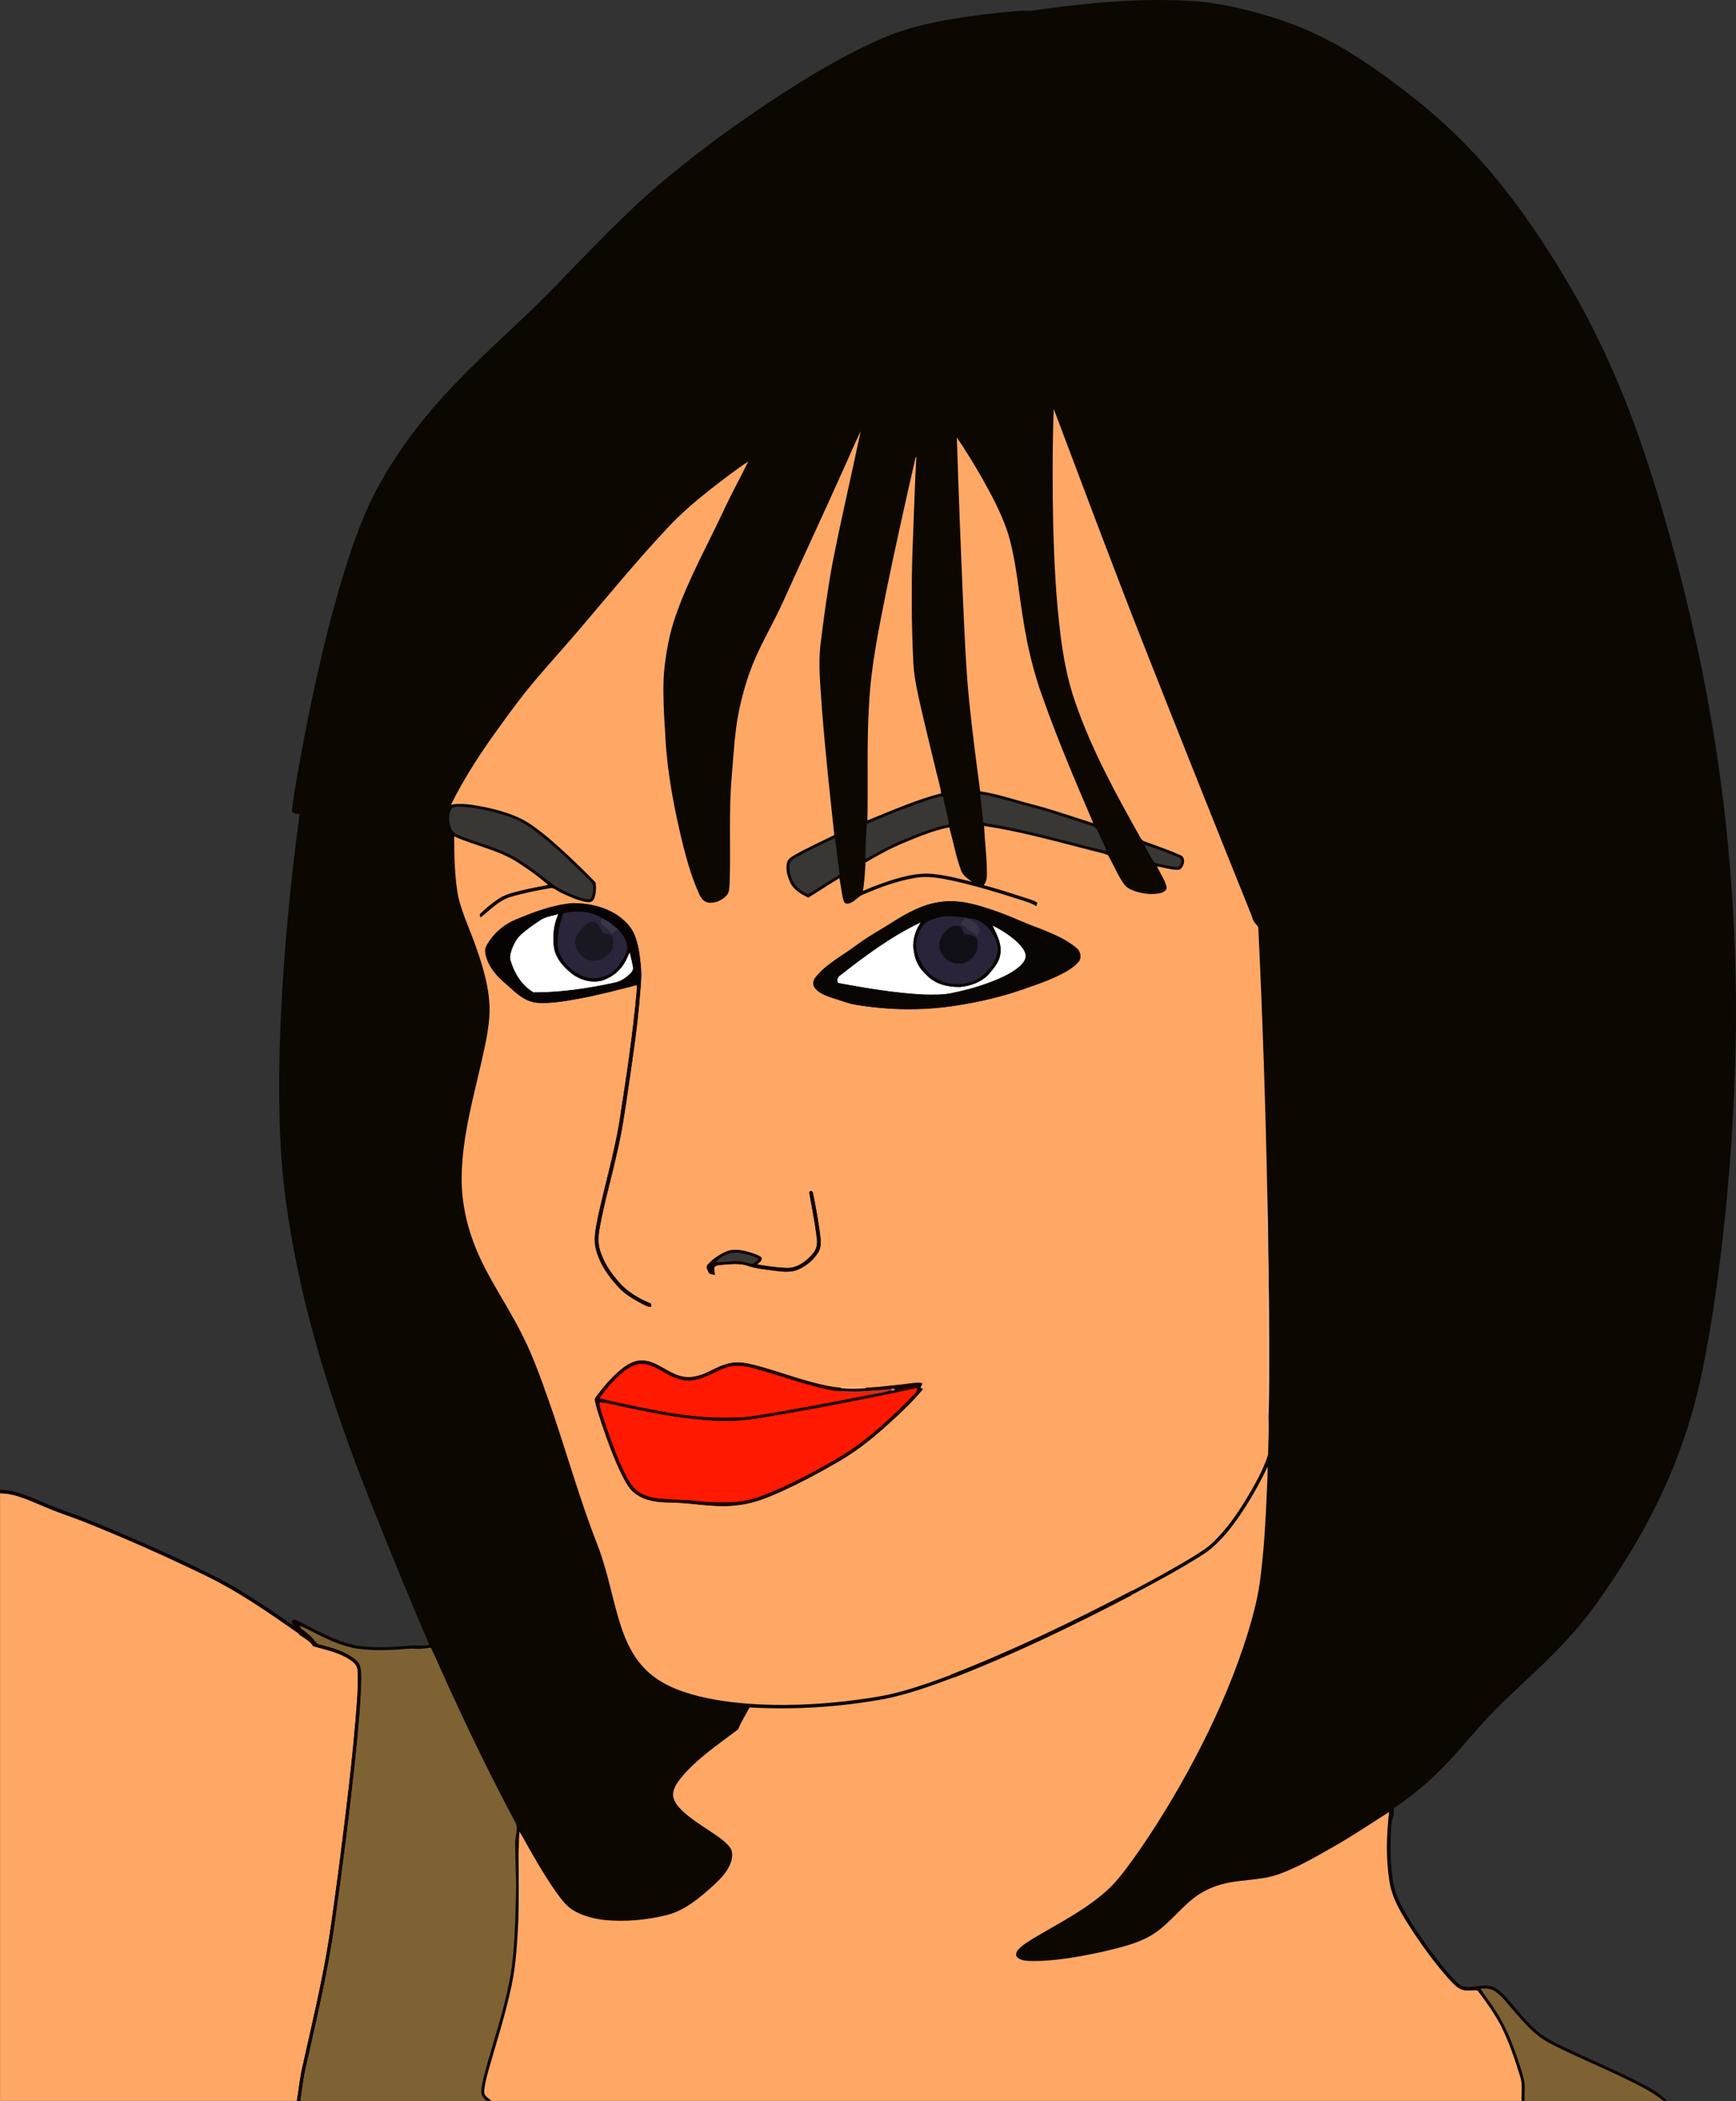 <?xml version="1.0" encoding="UTF-8" standalone="no"?>
<svg
   enable-background="new 0 -61.283 1814.905 1981.283"
   version="1.1"
   viewBox="0 -61.283 1579.234 1910.226"
   id="svg82"
   sodipodi:docname="female-2026172.svg"
   width="1579.234"
   height="1910.226"
   inkscape:version="1.1.2 (b8e25be833, 2022-02-05)"
   xmlns:inkscape="http://www.inkscape.org/namespaces/inkscape"
   xmlns:sodipodi="http://sodipodi.sourceforge.net/DTD/sodipodi-0.dtd"
   xmlns="http://www.w3.org/2000/svg"
   xmlns:svg="http://www.w3.org/2000/svg">
  <rect x="0" y="-61.283" width="1579.234" height="1910.226" fill="#333333" stroke="none"/>
  <defs
     id="defs86" />
  <sodipodi:namedview
     id="namedview84"
     pagecolor="#ffffff"
     bordercolor="#666666"
     borderopacity="1.0"
     inkscape:pageshadow="2"
     inkscape:pageopacity="0.0"
     inkscape:pagecheckerboard="0"
     showgrid="false"
     fit-margin-top="0"
     fit-margin-left="0"
     fit-margin-right="0"
     fit-margin-bottom="0"
     inkscape:zoom="0.36289617"
     inkscape:cx="603.4784"
     inkscape:cy="920.37345"
     inkscape:window-width="1920"
     inkscape:window-height="1017"
     inkscape:window-x="-8"
     inkscape:window-y="-8"
     inkscape:window-maximized="1"
     inkscape:current-layer="svg82" />
  <path
     d="m 958.55,310.393 c 27.76,73.41 55.12,146.99 84,219.97 31.56,79.91 63.38,159.72 95.49,239.41 1.17,2.77 1.56,5.99 3.73,8.26 1.42,1.61 3.26,3.18 2.99,5.58 3.86,80.83 6.54,161.72 8.16,242.63 -2.54,12.02 -0.57,24.27 -0.79,36.41 0.04,6.07 -0.1,12.16 0.39,18.23 0.43,-1.72 0.88,-3.42 1.28,-5.13 0.29,10.53 0.47,21.07 0.35,31.6 -0.59,3.4 -1.06,6.83 -0.99,10.31 0.12,31.66 0.23,63.33 0,95 0.02,4.32 -0.39,8.75 0.82,12.97 0.44,11.92 -0.06,23.89 -0.43,35.82 -4.6,14.41 -12.32,27.55 -20,40.52 -8.45,13.79 -17.8,27.21 -29.48,38.49 -5.83,5.73 -12.84,10 -19.76,14.27 -17.81,10.78 -36.14,20.67 -54.51,30.46 -53.7,28.01 -108.33,54.44 -164.82,76.37 -14.27,5.33 -28.63,10.48 -43.31,14.57 -17.17,4.97 -34.96,7.18 -52.65,9.4 -28.76,3.2 -57.8,4.3 -86.69,2.37 -20.95,-1.58 -42,-4.53 -61.92,-11.47 -12.44,-4.34 -24.42,-10.73 -33.64,-20.29 -10.54,-10.56 -17.16,-24.31 -21.77,-38.32 -6.43,-19.57 -10.17,-39.89 -16.38,-59.52 -3.09,-10.49 -7.43,-20.55 -11.14,-30.82 -14.23,-38.89 -25.36,-78.82 -39.22,-117.83 -6.72,-18.82 -13.47,-37.71 -22.42,-55.62 -13.82,-28.39 -32.92,-54.07 -44.34,-83.66 -8.01,-20.87 -12.39,-43.3 -11.48,-65.7 1.1,-34.16 10.33,-67.3 17.91,-100.43 3.44,-15.34 7.07,-30.8 7.43,-46.58 0.04,-19.38 -5.47,-38.24 -11.81,-56.38 -5.41,-15.77 -12.8,-30.91 -16.74,-47.16 -3.29,-18.1 -3.66,-36.59 -3.68,-54.94 19.07,8.46 40.21,12.21 57.93,23.67 9.6,6.23 18.99,12.91 27.59,20.47 -8.24,1.61 -16.5,3.12 -24.65,5.12 -7.07,1.74 -14.38,3.4 -20.51,7.52 -5.92,3.96 -11.54,8.45 -16.55,13.52 -1.08,0.87 0,2.3 0.13,3.38 8.64,-6.56 16.22,-15.18 26.89,-18.5 12.26,-3.69 24.88,-6.16 37.49,-8.32 3.62,0.38 6.36,3.46 9.74,4.73 7.12,3.2 14.3,6.67 22.05,8 2.71,0.6 6.15,0.01 7.2,-2.93 1.76,-4.64 2.1,-9.86 1.35,-14.74 -8.45,-8.86 -17.32,-17.35 -26.24,-25.75 -11.18,-10.25 -22.54,-20.45 -35.27,-28.76 -12.13,-7.44 -26.1,-11.2 -39.89,-14.19 -9.91,-1.83 -20.11,-3.86 -30.18,-2.05 12.64,-25.59 28.49,-49.41 45.31,-72.42 9.82,-13.75 19.94,-27.3 30.86,-40.2 12.61,-15.01 25.91,-29.42 38.6,-44.36 27.04,-31.6 53.32,-63.88 81.8,-94.21 12.05,-13.01 25.52,-24.6 39.46,-35.53 11.29,-8.68 22.47,-17.58 34.41,-25.35 -6.64,13.81 -14.06,27.24 -20.68,41.08 -15.16,32.91 -33.24,64.58 -45.19,98.89 -5.95,16.78 -9.03,34.42 -10.77,52.09 -2.22,4.8 -2.13,10.14 -1.98,15.32 0.22,6.41 -0.52,12.91 0.78,19.25 0.77,-9.5 -0.83,-19.09 0.84,-28.54 -0.47,15.76 0.27,31.52 1.38,47.23 1.46,35.62 8.23,70.77 16.78,105.3 3.87,14.8 8.17,29.58 14.65,43.49 1.54,3.28 4.2,6.48 8.01,6.98 6.01,0.79 12.12,-2 16.26,-6.26 2.98,-3.01 2.67,-7.57 3,-11.46 1.09,-32.95 -1.03,-66.01 2.05,-98.89 1.66,-19.38 2.52,-38.9 6.5,-57.99 3.42,-16.21 8.04,-32.22 14.69,-47.4 7.67,-17.61 17.54,-34.14 25.4,-51.66 17.91,-39.65 36.38,-79.05 54.14,-118.76 5.6,-12.11 10.68,-24.47 16.51,-36.47 -8.37,40.13 -17.84,80.05 -25.68,120.29 -4.55,24.47 -7.87,49.15 -10.9,73.85 -2.36,19.67 0.18,39.44 1.34,59.1 2.95,38.14 7.07,76.18 11.2,114.22 -12.5,6.28 -25.38,11.85 -37.46,18.95 -2.46,1.45 -5,3.36 -5.61,6.33 -1.41,6.05 0.47,12.31 2.97,17.82 3.08,6.8 9.99,10.6 16.37,13.8 9.52,-5.83 18.79,-12.03 28.37,-17.76 1.36,6.51 1.81,13.19 3.57,19.63 0.46,1.58 1.22,3.82 3.3,3.58 5.92,-0.12 9.17,-6.05 14.29,-8.12 15.62,-6.78 31.77,-12.77 48.66,-15.44 11.11,-1.85 22.32,0.4 33.19,2.68 20.85,4.61 41.32,10.79 61.63,17.36 4.93,1.63 10.04,2.97 14.45,5.84 0.33,-1.14 1.18,-2.38 0.51,-3.56 -3.93,-2.24 -8.41,-3.18 -12.63,-4.69 -11.84,-3.82 -23.68,-7.71 -35.74,-10.81 2.22,-2.82 3,-6.38 2.89,-9.91 0.13,-14.71 -1.95,-29.32 -2.55,-43.99 31.44,4.65 62.12,13.18 92.87,21.01 6.57,1.93 13.38,3.08 19.82,5.41 5.19,8.86 8.88,18.64 15.01,26.97 2.59,3.33 6.7,4.93 10.58,6.24 7.04,2.17 14.69,3.01 21.94,1.47 2.73,-0.71 6.63,-2.55 5.7,-6.01 -1.74,-6.59 -5.78,-12.24 -8.73,-18.31 6.87,0.89 13.58,3.61 20.58,3 4.36,-2.41 6.36,-11.2 0.72,-13.28 -10.64,-4.69 -21.68,-8.4 -32.55,-12.48 -1.93,-0.53 -3.1,-2.18 -4,-3.83 -22.15,-39.45 -44.06,-79.38 -58.88,-122.27 -7.08,-20.19 -11.06,-41.31 -13.64,-62.5 -3.94,-31.66 -5.53,-63.56 -6.48,-95.43 -0.8,-36.41 -0.89,-72.86 0.42,-109.25 m -102.97,448.56 c -15.96,1.99 -30.27,9.97 -43.64,18.44 -9.55,6.16 -19.6,11.53 -28.87,18.12 -5.67,3.98 -11.16,8.23 -17.05,11.89 -8.61,5.85 -17.51,11.76 -23.98,20.05 -2.32,2.65 -2.75,7.04 -0.34,9.78 3.73,4.41 9.36,6.48 14.66,8.32 7.82,2.26 15.34,5.62 23.47,6.73 28.95,4.7 58.64,5.2 87.67,0.87 23.25,-3.43 46.27,-8.84 68.35,-16.98 8.97,-3.07 17.91,-6.28 26.47,-10.4 6.51,-3.13 13,-6.69 18.03,-11.99 3.81,-3.38 2.59,-10.06 -1.22,-12.97 -10.07,-8.58 -22.64,-13.35 -34.76,-18.24 -11.85,-4.21 -23.17,-9.74 -35,-14.02 -17.17,-6.09 -35.32,-12.33 -53.79,-9.6 m -386.05,15.95 c -11.43,4.57 -21.14,13.25 -26.97,24.07 -2.12,4.01 -0.43,8.55 0.88,12.53 3.73,10 11.82,17.47 19.8,24.17 7.24,6.82 15.56,13.98 25.95,14.66 12.74,0.68 25.38,-1.62 37.86,-3.89 17.68,-3.26 35.06,-7.91 52.48,-12.32 -0.01,1.56 -0.03,3.12 -0.05,4.7 -3.54,40.83 -9.85,81.37 -16.16,121.85 -4.78,27.55 -12.5,54.46 -18.59,81.72 -1.76,8.92 -4.08,17.97 -3.37,27.13 2.1,14.77 10.72,27.66 20.56,38.48 5.85,6.72 13.63,11.33 21.4,15.5 2.78,1.4 5.55,3.24 8.81,3.15 -0.03,-0.64 -0.08,-1.92 -0.11,-2.57 -10.96,-4.51 -21.66,-10.68 -29.39,-19.85 -6.87,-7.8 -12.87,-16.59 -16.24,-26.49 -2.89,-7.39 -2.43,-15.46 -0.98,-23.1 4.1,-22.7 10.67,-44.85 15.58,-67.37 4.38,-18.26 7.14,-36.83 9.84,-55.39 4.39,-30.46 9.22,-60.92 11.39,-91.63 0.88,-8.34 1.37,-16.76 0.36,-25.11 -0.86,-8.72 -2.05,-17.53 -5.26,-25.74 -3.02,-7.87 -9.31,-13.97 -16.13,-18.66 -11.79,-7.64 -26.12,-10.7 -40.02,-10.72 -17.98,1.51 -35.14,7.92 -51.64,14.88 m 266.95,248.66 c 2.33,13.64 5.21,27.23 6.72,41.01 0.85,4.79 -0.15,9.87 -3.26,13.69 -6.04,7.33 -14.69,13.91 -24.67,13.43 -9.03,-0.33 -17.98,-1.74 -26.89,-3.19 1.54,-1.91 5.73,-3.73 3.93,-6.59 -3.19,-2.35 -7.13,-3.34 -10.84,-4.53 -6.74,-1.91 -14.28,-3.39 -20.95,-0.46 -6.14,2.72 -11.93,6.55 -16.42,11.59 -2.1,1.94 -0.4,4.58 0.61,6.61 0.72,2.33 3.54,2.01 5.46,2.48 -0.21,-1.98 -0.62,-3.93 -0.79,-5.9 0.86,-2.86 4.41,-2.83 6.83,-3.16 8.04,-0.52 16.4,-1.82 24.21,0.9 7.7,2.63 15.86,3.32 23.87,4.39 7.52,0.98 15.52,1.97 22.63,-1.38 6.91,-3.28 13.13,-8.51 17.17,-15.05 3.75,-5.96 2.08,-13.18 1.3,-19.71 -1.69,-11.43 -3.6,-22.86 -6.05,-34.14 -0.04,-2.24 -3.31,-2.49 -2.86,0.01 m -159.06,153.32 c -6.01,1.98 -11.13,5.92 -15.79,10.1 -6.8,6.24 -12.83,13.27 -18.34,20.66 -0.98,1.47 -2.55,2.99 -1.85,4.94 1.36,6.54 3.7,12.83 5.68,19.21 5.56,16.58 11.49,33.11 19.28,48.81 3.33,6.28 6.75,13.06 12.99,16.93 9.01,6.16 20.3,6.97 30.88,7.15 20.78,0.21 41.52,5.36 62.3,2.17 13.48,-1.59 26.15,-6.82 38.43,-12.37 17.77,-8.12 35.06,-17.29 51.92,-27.18 14.89,-8.61 28.56,-19.17 41.35,-30.63 12.25,-11 24.53,-22.14 35.01,-34.86 -0.82,-0.5 -1.63,-0.98 -2.44,-1.43 0.94,-1.16 1.69,-2.45 1.87,-3.94 -6.17,-0.83 -12.29,0.7 -18.41,1.29 -10.92,1.12 -21.82,2.62 -32.81,2.89 -3.78,-1.91 -8.2,-0.66 -12.25,-0.99 -3.39,0.28 -7.21,-0.92 -10.26,0.97 -3.81,-0.19 -7.59,-0.66 -11.32,-1.41 -21.21,-4.1 -41.44,-11.95 -62.19,-17.77 -6.96,-1.84 -14.03,-3.84 -21.28,-3.76 -8.67,0.19 -16.63,4.01 -24.21,7.83 -7.28,3.7 -15.47,6.5 -23.73,5.24 -10.25,-1.5 -18.32,-8.59 -27.67,-12.43 -5.35,-2.34 -11.53,-3.25 -17.16,-1.42 z"
     fill="#ffa865"
     stroke="#ffa865"
     stroke-width="0.5"
     id="path2" />
  <path
     d="m 870.39,336.443 c 8.18,11.73 15.49,24.05 22.69,36.4 9.34,16.64 18.51,33.59 24.22,51.87 7.36,25.15 9.16,51.44 13.49,77.19 3.73,24 9.29,47.76 17.64,70.6 13.72,38.89 29.95,76.82 46.17,114.7 -19.93,-6.18 -39.59,-13.3 -59.88,-18.26 -14.3,-3.82 -28.39,-8.63 -43.09,-10.73 -3.63,-27.07 -7.2,-54.16 -9.94,-81.34 -3.02,-29.66 -4.15,-59.46 -5.55,-89.23 -2.19,-50.39 -4.19,-100.79 -5.75,-151.2 z"
     fill="#ffa865"
     stroke="#ffa865"
     stroke-width="0.5"
     id="path4" />
  <path
     d="m 832.62,355.593 c 0.21,-0.69 0.55,-1.32 1.01,-1.88 -1.48,25.95 -2.18,51.94 -3.23,77.91 -1.49,36.65 -1.34,73.36 0.48,109.99 0.71,14.05 4.05,27.76 7.11,41.43 3.99,17.23 8.11,34.42 12.35,51.59 1.85,8.48 4.58,16.78 5.88,25.37 -23.14,6.02 -45.1,15.73 -67.21,24.7 0.8,-34.91 -0.71,-69.87 1.49,-104.75 1.61,-34.67 8.74,-68.72 15.49,-102.67 8.28,-40.69 17.4,-81.21 26.63,-121.69 z"
     fill="#ffa865"
     stroke="#ffa865"
     stroke-width="0.5"
     id="path6" />
  <path
     d="m 602.03,565.663 c -0.15,-5.18 -0.24,-10.52 1.98,-15.32 -0.13,2 -0.22,4.02 -0.36,6.03 -1.67,9.45 -0.07,19.04 -0.84,28.54 -1.3,-6.34 -0.56,-12.84 -0.78,-19.25 z"
     fill="#edb37a"
     stroke="#edb37a"
     stroke-width="0.5"
     id="path8" />
  <path
     d="m 891.58,660.933 c 10.06,1.21 19.8,4.15 29.55,6.81 11.61,3.61 23.55,6.09 35.11,9.87 10.56,3.43 21.18,6.64 31.68,10.24 3.88,1.37 9.05,1.96 10.62,6.45 2.55,6.13 5.97,11.92 7.97,18.28 -30.96,-7.4 -61.59,-16.31 -92.85,-22.43 -6.36,-1.44 -12.9,-1.9 -19.22,-3.51 -0.78,-8.59 -1.9,-17.14 -2.86,-25.71 z"
     fill="#383733"
     stroke="#383733"
     stroke-width="0.5"
     id="path10" />
  <path
     d="m 834.22,669.593 c 7.77,-2.56 15.42,-6.01 23.61,-6.89 1.39,8.64 4.37,16.97 5.4,25.67 -15.37,2.98 -29.8,9.21 -44.22,15.09 -11.03,4.58 -21.22,10.84 -31.84,16.23 0,-10.6 0.63,-21.22 1.34,-31.8 15.01,-6.62 30.27,-12.74 45.71,-18.3 z"
     fill="#383733"
     stroke="#383733"
     stroke-width="0.5"
     id="path12" />
  <path
     d="m 416.67,672.093 c 15.71,0.41 31.21,4.04 46.06,9.04 10.77,3.54 20.34,9.88 29.01,17.06 14.68,11.53 28.02,24.62 41.35,37.64 2.33,2.7 6.06,4.94 6.46,8.75 -0.12,3.91 0.19,8.69 -2.69,11.73 -4.33,0.35 -8.48,-1.37 -12.51,-2.72 -6.95,-2.73 -13.98,-5.56 -20.1,-9.9 -15.93,-11.67 -31.15,-25.06 -49.86,-32.17 -12.5,-5.2 -25.77,-8.32 -38.13,-13.87 -3.49,-1.4 -6,-4.54 -6.72,-8.22 -1.45,-5.41 -1.72,-11.95 2.08,-16.49 1.62,-0.57 3.34,-0.77 5.05,-0.85 z"
     fill="#383733"
     stroke="#383733"
     stroke-width="0.5"
     id="path14" />
  <path
     d="m 823.21,704.553 c 13.12,-5.45 26.35,-10.95 40.36,-13.68 3.58,12.95 5.96,26.27 10.58,38.92 1.61,4.92 6.2,7.69 10.04,10.73 -11.68,-2.95 -23.42,-5.93 -35.42,-7.18 -10.57,-1.18 -21.12,1.02 -31.28,3.73 -11.14,3.06 -21.92,7.22 -32.56,11.68 1.51,-8.55 1.8,-17.24 2.44,-25.88 11.63,-6.69 23.35,-13.35 35.84,-18.32 z"
     fill="#fea865"
     stroke="#fea865"
     stroke-width="0.5"
     id="path16" />
  <path
     d="m 724.64,718.053 c 11.31,-6.29 22.98,-11.89 34.74,-17.26 2.12,10.85 2.66,21.96 4.47,32.88 -4.19,3.11 -8.83,5.53 -13.19,8.4 -5.24,3.12 -10.16,6.78 -15.54,9.67 -5.63,-2.6 -11.34,-6.22 -14.04,-12.04 -2.15,-4.65 -3.61,-9.88 -2.88,-15.03 0.39,-3.44 3.84,-5.02 6.44,-6.62 z"
     fill="#383733"
     stroke="#383733"
     stroke-width="0.5"
     id="path18" />
  <path
     d="m 1041.05,706.643 c 10.43,3.31 20.65,7.34 30.79,11.46 5.01,1.23 2.38,10.5 -2.57,8.82 -5.74,-0.65 -11.37,-2.03 -16.99,-3.29 -2.69,-0.3 -3.75,-2.97 -4.94,-4.99 -2.11,-4 -4.69,-7.76 -6.29,-12 z"
     fill="#393733"
     stroke="#393733"
     stroke-width="0.5"
     id="path20" />
  <path
     d="m 855.58,758.953 c 18.47,-2.73 36.62,3.51 53.79,9.6 11.83,4.28 23.15,9.81 35,14.02 12.12,4.89 24.69,9.66 34.76,18.24 3.81,2.91 5.03,9.59 1.22,12.97 -5.03,5.3 -11.52,8.86 -18.03,11.99 -8.56,4.12 -17.5,7.33 -26.47,10.4 -22.08,8.14 -45.1,13.55 -68.35,16.98 -29.03,4.33 -58.72,3.83 -87.67,-0.87 -8.13,-1.11 -15.65,-4.47 -23.47,-6.73 -5.3,-1.84 -10.93,-3.91 -14.66,-8.32 -2.41,-2.74 -1.98,-7.13 0.34,-9.78 6.47,-8.29 15.37,-14.2 23.98,-20.05 5.89,-3.66 11.38,-7.91 17.05,-11.89 9.27,-6.59 19.32,-11.96 28.87,-18.12 13.37,-8.47 27.68,-16.45 43.64,-18.44 m -2.57,14.51 c -4.86,1.53 -10.7,2.64 -13.52,7.37 -4.2,6.33 -7.13,14.18 -5.35,21.83 1.8,8 5.9,15.56 11.75,21.32 11.87,10.82 30.96,12.27 44.57,3.89 7.68,-5.04 13.77,-12.71 16.38,-21.57 1.99,-8.06 -1.95,-16.17 -6.9,-22.33 -4.57,-5.81 -11.6,-10.34 -19.23,-9.84 -0.54,-0.22 -1.6,-0.66 -2.14,-0.88 -8.47,-0.73 -17.25,-2.53 -25.56,0.21 m -89.14,52.81 c -1.64,1.32 -2.65,4.08 -1.25,5.9 25.66,4.77 51.51,9.11 77.62,10.46 8.9,0.15 17.89,0.43 26.63,-1.58 14.09,-2.91 28,-6.93 41.23,-12.6 7.11,-3.13 14.19,-6.71 19.96,-11.99 2.6,-2.55 5.27,-5.92 4.61,-9.81 -0.83,-4 -3.66,-7.17 -6.38,-10.05 -6.61,-6.48 -14.49,-11.58 -22.74,-15.7 3.87,7.96 8.41,16.55 6.7,25.71 -1.02,7.58 -6.57,13.19 -11.18,18.85 -6.76,6.75 -16.36,10.14 -25.73,10.99 -11.07,0.18 -23.07,-2.6 -30.76,-11.12 -6.04,-5.3 -10.35,-12.55 -11.37,-20.58 -2.01,-9.2 0.44,-18.89 5.55,-26.67 -26.37,12.65 -49.95,30.23 -72.89,48.19 z"
     fill="#090502"
     stroke="#090502"
     stroke-width="0.5"
     id="path22" />
  <path
     d="m 469.53,774.903 c 16.5,-6.96 33.66,-13.37 51.64,-14.88 13.9,0.02 28.23,3.08 40.02,10.72 6.82,4.69 13.11,10.79 16.13,18.66 3.21,8.21 4.4,17.02 5.26,25.74 1.01,8.35 0.52,16.77 -0.36,25.11 -0.92,-0.49 -1.83,-0.96 -2.74,-1.43 0.02,-1.58 0.04,-3.14 0.05,-4.7 -17.42,4.41 -34.8,9.06 -52.48,12.32 -12.48,2.27 -25.12,4.57 -37.86,3.89 -10.39,-0.68 -18.71,-7.84 -25.95,-14.66 -7.98,-6.7 -16.07,-14.17 -19.8,-24.17 -1.31,-3.98 -3,-8.52 -0.88,-12.53 5.83,-10.82 15.54,-19.5 26.97,-24.07 m 43.08,-5.77 c -3.16,9.46 -5.72,19.45 -5.11,29.49 1.73,11.22 9.68,20.99 19.78,25.94 7.78,4.92 17.97,4.08 26,0.2 5.97,-2.86 9.8,-8.52 13.14,-14 2.16,-3.63 4.58,-7.65 3.9,-12.07 -1.09,-5.94 -4.49,-11.28 -8.91,-15.31 -3.96,-3.83 -8.43,-7.15 -13.46,-9.43 -10.45,-6.68 -23.47,-7.35 -35.34,-4.82 m -21.19,6.67 c -6.14,4.09 -12.3,8.25 -17.7,13.31 -3.65,3.32 -5.91,7.84 -7.66,12.38 -1.12,3.43 -2.55,7.16 -1.2,10.75 3.34,11.33 10.15,22.34 20.51,28.45 24.92,0.09 49.71,-3.67 74.03,-8.94 5.13,-1.06 9.54,-4.15 13.34,-7.63 1.74,-1.62 3.4,-3.94 2.74,-6.44 -0.78,-4.08 -1.79,-8.11 -2.69,-12.16 -0.78,1.46 -1.49,2.95 -2.16,4.47 -3.46,8.22 -10.11,15.18 -18.32,18.74 -9.72,5.12 -21.95,2.6 -30.72,-3.35 -8.53,-6.28 -16.55,-14.85 -18.06,-25.75 -1.19,-9.87 -0.19,-20.17 3.84,-29.33 -5.4,1.5 -11.27,2.18 -15.95,5.5 z"
     fill="#060302"
     stroke="#060302"
     stroke-width="0.5"
     id="path24" />
  <path
     d="m 512.61,769.133 c 11.87,-2.53 24.89,-1.86 35.34,4.82 -0.53,1.17 -1.08,2.36 -1.49,3.6 3.35,3.55 7.55,6.22 10.79,9.92 1.38,-1.38 2.77,-2.73 4.16,-4.09 4.42,4.03 7.82,9.37 8.91,15.31 0.68,4.42 -1.74,8.44 -3.9,12.07 -3.34,5.48 -7.17,11.14 -13.14,14 -8.03,3.88 -18.22,4.72 -26,-0.2 -10.1,-4.95 -18.05,-14.72 -19.78,-25.94 -0.61,-10.04 1.95,-20.03 5.11,-29.49 m 26.85,8.03 c -3.02,0.12 -5.93,1.49 -7.84,3.86 -2.95,3.44 -6.65,6.65 -7.84,11.2 -1.19,4.21 0.72,8.48 2.84,12.05 3.93,6.43 12.81,9.72 19.82,6.51 5.44,-2.2 10.83,-6.81 11.15,-13.06 0.12,-2.92 0.37,-6.39 -1.8,-8.67 -2.29,-1.43 -5.43,-0.67 -7.62,-2.22 -2.51,-3.41 -3.86,-9.02 -8.71,-9.67 z"
     fill="#2b243a"
     stroke="#2b243a"
     stroke-width="0.5"
     id="path26" />
  <path
     d="m 491.42,775.803 c 4.68,-3.32 10.55,-4 15.95,-5.5 -4.03,9.16 -5.03,19.46 -3.84,29.33 1.51,10.9 9.53,19.47 18.06,25.75 8.77,5.95 21,8.47 30.72,3.35 8.21,-3.56 14.86,-10.52 18.32,-18.74 0.67,-1.52 1.38,-3.01 2.16,-4.47 0.9,4.05 1.91,8.08 2.69,12.16 0.66,2.5 -1,4.82 -2.74,6.44 -3.8,3.48 -8.21,6.57 -13.34,7.63 -24.32,5.27 -49.11,9.03 -74.03,8.94 -10.36,-6.11 -17.17,-17.12 -20.51,-28.45 -1.35,-3.59 0.08,-7.32 1.2,-10.75 1.75,-4.54 4.01,-9.06 7.66,-12.38 5.4,-5.06 11.56,-9.22 17.7,-13.31 z"
     fill="#ffffff"
     stroke="#ffffff"
     stroke-width="0.5"
     id="path28" />
  <path
     d="m 853.01,773.463 c 8.31,-2.74 17.09,-0.94 25.56,-0.21 -1.42,1.84 -2.84,3.69 -4.28,5.53 4.98,3.34 10.07,6.6 14.32,10.89 0.98,-2.02 2.78,-4.09 2.06,-6.47 -1.28,-4.68 -6.23,-6.68 -9.96,-9.07 7.63,-0.5 14.66,4.03 19.23,9.84 4.95,6.16 8.89,14.27 6.9,22.33 -2.61,8.86 -8.7,16.53 -16.38,21.57 -13.61,8.38 -32.7,6.93 -44.57,-3.89 -5.85,-5.76 -9.95,-13.32 -11.75,-21.32 -1.78,-7.65 1.15,-15.5 5.35,-21.83 2.82,-4.73 8.66,-5.84 13.52,-7.37 m 12.37,8.3 c -6,3.05 -10.17,9.36 -10.78,16.05 0.25,3.79 1.95,7.39 3.97,10.56 3.5,4.24 9.17,6.71 14.68,6.24 10.23,-0.22 18.24,-11.68 15.36,-21.36 -1.71,-4.91 -7.55,-4.33 -11.67,-5.24 -0.92,-2.07 -1.68,-4.25 -3.07,-6.04 -2.44,-1.84 -5.89,-1.52 -8.49,-0.21 z"
     fill="#2a2339"
     stroke="#2a2339"
     stroke-width="0.5"
     id="path30" />
  <path
     d="m 874.29,778.783 c 1.44,-1.84 2.86,-3.69 4.28,-5.53 0.54,0.22 1.6,0.66 2.14,0.88 3.73,2.39 8.68,4.39 9.96,9.07 0.72,2.38 -1.08,4.45 -2.06,6.47 -4.25,-4.29 -9.34,-7.55 -14.32,-10.89 z"
     fill="#373246"
     stroke="#373246"
     stroke-width="0.5"
     id="path32" />
  <path
     d="m 546.46,777.553 c 0.41,-1.24 0.96,-2.43 1.49,-3.6 5.03,2.28 9.5,5.6 13.46,9.43 -1.39,1.36 -2.78,2.71 -4.16,4.09 -3.24,-3.7 -7.44,-6.37 -10.79,-9.92 z"
     fill="#3b3646"
     stroke="#3b3646"
     stroke-width="0.5"
     id="path34" />
  <path
     d="m 539.46,777.163 c 4.85,0.65 6.2,6.26 8.71,9.67 2.19,1.55 5.33,0.79 7.62,2.22 2.17,2.28 1.92,5.75 1.8,8.67 -0.32,6.25 -5.71,10.86 -11.15,13.06 -7.01,3.21 -15.89,-0.08 -19.82,-6.51 -2.12,-3.57 -4.03,-7.84 -2.84,-12.05 1.19,-4.55 4.89,-7.76 7.84,-11.2 1.91,-2.37 4.82,-3.74 7.84,-3.86 z"
     fill="#191720"
     stroke="#191720"
     stroke-width="0.5"
     id="path36" />
  <path
     d="m 763.87,826.273 c 22.94,-17.96 46.52,-35.54 72.89,-48.19 -5.11,7.78 -7.56,17.47 -5.55,26.67 1.02,8.03 5.33,15.28 11.37,20.58 7.69,8.52 19.69,11.3 30.76,11.12 9.37,-0.85 18.97,-4.24 25.73,-10.99 4.61,-5.66 10.16,-11.27 11.18,-18.85 1.71,-9.16 -2.83,-17.75 -6.7,-25.71 8.25,4.12 16.13,9.22 22.74,15.7 2.72,2.88 5.55,6.05 6.38,10.05 0.66,3.89 -2.01,7.26 -4.61,9.81 -5.77,5.28 -12.85,8.86 -19.96,11.99 -13.23,5.67 -27.14,9.69 -41.23,12.6 -8.74,2.01 -17.73,1.73 -26.63,1.58 -26.11,-1.35 -51.96,-5.69 -77.62,-10.46 -1.4,-1.82 -0.39,-4.58 1.25,-5.9 z"
     fill="#ffffff"
     stroke="#ffffff"
     stroke-width="0.5"
     id="path38" />
  <path
     d="m 865.38,781.763 c 2.6,-1.31 6.05,-1.63 8.49,0.21 1.39,1.79 2.15,3.97 3.07,6.04 4.12,0.91 9.96,0.33 11.67,5.24 2.88,9.68 -5.13,21.14 -15.36,21.36 -5.51,0.47 -11.18,-2 -14.68,-6.24 -2.02,-3.17 -3.72,-6.77 -3.97,-10.56 0.61,-6.69 4.78,-13 10.78,-16.05 z"
     fill="#110f16"
     stroke="#110f16"
     stroke-width="0.5"
     id="path40" />
  <path
     d="m 579.48,838.823 c 0.91,0.47 1.82,0.94 2.74,1.43 -2.17,30.71 -7,61.17 -11.39,91.63 -2.7,18.56 -5.46,37.13 -9.84,55.39 -4.91,22.52 -11.48,44.67 -15.58,67.37 -1.45,7.64 -1.91,15.71 0.98,23.1 3.37,9.9 9.37,18.69 16.24,26.49 7.73,9.17 18.43,15.34 29.39,19.85 0.03,0.65 0.08,1.93 0.11,2.57 -3.26,0.09 -6.03,-1.75 -8.81,-3.15 -7.77,-4.17 -15.55,-8.78 -21.4,-15.5 -9.84,-10.82 -18.46,-23.71 -20.56,-38.48 -0.71,-9.16 1.61,-18.21 3.37,-27.13 6.09,-27.26 13.81,-54.17 18.59,-81.72 6.31,-40.48 12.62,-81.02 16.16,-121.85 z"
     fill="#110100"
     stroke="#110100"
     stroke-width="0.5"
     id="path42" />
  <path
     d="m 736.48,1023.553 c -0.45,-2.5 2.82,-2.25 2.86,-0.01 2.45,11.28 4.36,22.71 6.05,34.14 0.78,6.53 2.45,13.75 -1.3,19.71 -4.04,6.54 -10.26,11.77 -17.17,15.05 -7.11,3.35 -15.11,2.36 -22.63,1.38 -8.01,-1.07 -16.17,-1.76 -23.87,-4.39 -7.81,-2.72 -16.17,-1.42 -24.21,-0.9 -2.42,0.33 -5.97,0.3 -6.83,3.16 0.17,1.97 0.58,3.92 0.79,5.9 -1.92,-0.47 -4.74,-0.15 -5.46,-2.48 -1.01,-2.03 -2.71,-4.67 -0.61,-6.61 4.49,-5.04 10.28,-8.87 16.42,-11.59 6.67,-2.93 14.21,-1.45 20.95,0.46 3.71,1.19 7.65,2.18 10.84,4.53 1.8,2.86 -2.39,4.68 -3.93,6.59 8.91,1.45 17.86,2.86 26.89,3.19 9.98,0.48 18.63,-6.1 24.67,-13.43 3.11,-3.82 4.11,-8.9 3.26,-13.69 -1.51,-13.78 -4.39,-27.37 -6.72,-41.01 m -84.96,62.33 c 7.61,0.84 15.21,-1.65 22.81,-0.45 3.33,0.46 6.51,1.75 9.87,2.11 2.33,-0.54 3.92,-2.5 5.63,-4.03 -4.95,-3.02 -10.74,-4.19 -16.34,-5.32 -8.04,-1.74 -16.36,2.05 -21.97,7.69 z"
     fill="#100200"
     stroke="#100200"
     stroke-width="0.5"
     id="path44" />
  <path
     d="m 1152.95,1026.253 c 0.51,16.49 0.78,33 0.88,49.51 -0.4,1.71 -0.85,3.41 -1.28,5.13 -0.49,-6.07 -0.35,-12.16 -0.39,-18.23 0.22,-12.14 -1.75,-24.39 0.79,-36.41 z"
     fill="#f0b17b"
     stroke="#f0b17b"
     stroke-width="0.5"
     id="path46" />
  <path
     d="m 651.52,1085.853 c 5.61,-5.64 13.93,-9.43 21.97,-7.69 5.6,1.13 11.39,2.3 16.34,5.32 -1.71,1.53 -3.3,3.49 -5.63,4.03 -3.36,-0.36 -6.54,-1.65 -9.87,-2.11 -7.6,-1.2 -15.2,1.29 -22.81,0.45 z"
     fill="#383734"
     stroke="#383734"
     stroke-width="0.5"
     id="path48" />
  <path
     d="m 1153.15,1117.653 c -0.07,-3.48 0.4,-6.91 0.99,-10.31 0.4,15.76 0.33,31.53 0.45,47.3 -0.08,23.66 0.33,47.35 -0.62,70.98 -1.21,-4.22 -0.8,-8.65 -0.82,-12.97 0.23,-31.67 0.12,-63.34 -10e-5,-95 z"
     fill="#f8bb85"
     stroke="#f8bb85"
     stroke-width="0.5"
     id="path50" />
  <path
     d="m 577.42,1176.853 c 5.63,-1.83 11.81,-0.92 17.16,1.42 9.35,3.84 17.42,10.93 27.67,12.43 8.26,1.26 16.45,-1.54 23.73,-5.24 7.58,-3.82 15.54,-7.64 24.21,-7.83 7.25,-0.08 14.32,1.92 21.28,3.76 20.75,5.82 40.98,13.67 62.19,17.77 3.73,0.75 7.51,1.22 11.32,1.41 7.49,0.57 15.01,0.47 22.51,0.02 10.99,-0.27 21.89,-1.77 32.81,-2.89 6.12,-0.59 12.24,-2.12 18.41,-1.29 -0.18,1.49 -0.93,2.78 -1.87,3.94 0.81,0.45 1.62,0.93 2.44,1.43 -10.48,12.72 -22.76,23.86 -35.01,34.86 -12.79,11.46 -26.46,22.02 -41.35,30.63 -16.86,9.89 -34.15,19.06 -51.92,27.18 -12.28,5.55 -24.95,10.78 -38.43,12.37 -20.78,3.19 -41.52,-1.96 -62.3,-2.17 -10.58,-0.18 -21.87,-0.99 -30.88,-7.15 -6.24,-3.87 -9.66,-10.65 -12.99,-16.93 -7.79,-15.7 -13.72,-32.23 -19.28,-48.81 -1.98,-6.38 -4.32,-12.67 -5.68,-19.21 -0.7,-1.95 0.87,-3.47 1.85,-4.94 5.51,-7.39 11.54,-14.42 18.34,-20.66 4.66,-4.18 9.78,-8.12 15.79,-10.1 m -13.66,12.31 c -6.71,6.15 -12.73,13.1 -17.92,20.58 9.67,2.9 19.68,4.52 29.52,6.75 23.72,5.02 47.65,9.5 71.91,10.71 13.96,0.17 28.06,0.67 41.86,-1.87 34.52,-5.41 68.78,-12.26 103.08,-18.81 6.05,-1.43 12.52,-1.67 18.22,-4.23 0.72,0.91 3.35,0.99 3.35,-0.5 -1,-0.77 -1.99,-0.73 -2.98,0.14 -9.18,0.8 -18.38,1.34 -27.57,1.97 -7.47,0.47 -14.93,-0.36 -22.39,-0.11 -25.97,-4.25 -50.46,-14.22 -75.81,-20.88 -8.55,-2.36 -17.98,-3.29 -26.36,0.19 -9.73,3.78 -18.7,10.13 -29.39,10.93 -9.52,1.08 -18.44,-3.28 -26.39,-8 -6.39,-3.45 -13.11,-7.65 -20.67,-6.95 -7.21,0.82 -13.18,5.46 -18.46,10.08 m 127.44,39.1 c -12.86,2.19 -25.92,3.03 -38.95,2.6 -27.11,-1.36 -53.9,-6.12 -80.4,-11.86 -8.8,-1.45 -17.33,-4.53 -26.27,-5 0.64,7.38 3.93,14.18 6,21.23 4.98,14.3 10.07,28.64 16.75,42.25 3.13,5.92 6.1,12.33 11.56,16.49 7.46,5.77 17.19,7.16 26.36,7.36 8.78,1.04 17.67,0.46 26.44,1.69 8.8,1.16 17.68,1.47 26.56,1.36 12.82,0.33 25.59,-2.45 37.43,-7.26 18.11,-7.23 35.46,-16.2 52.54,-25.58 14.12,-7.78 27.91,-16.3 40.39,-26.55 15.04,-12.17 29.14,-25.49 42.46,-39.52 1.28,-1.18 1.97,-2.74 1.95,-4.48 -47.38,10.17 -95,19.38 -142.82,27.27 z"
     fill="#1d0000"
     stroke="#1d0000"
     stroke-width="0.5"
     id="path52" />
  <path
     d="m 563.76,1189.153 c 5.28,-4.62 11.25,-9.26 18.46,-10.08 7.56,-0.7 14.28,3.5 20.67,6.95 7.95,4.72 16.87,9.08 26.39,8 10.69,-0.8 19.66,-7.15 29.39,-10.93 8.38,-3.48 17.81,-2.55 26.36,-0.19 25.35,6.66 49.84,16.63 75.81,20.88 10.5,2.4 21.4,0.79 32.07,0.99 -0.17,0.43 -0.52,1.31 -0.7,1.74 -34.3,6.55 -68.56,13.4 -103.08,18.81 -13.8,2.54 -27.9,2.04 -41.86,1.87 -24.26,-1.21 -48.19,-5.69 -71.91,-10.71 -9.84,-2.23 -19.85,-3.85 -29.52,-6.75 5.19,-7.48 11.21,-14.43 17.92,-20.58 z"
     fill="#ff1901"
     stroke="#ff1901"
     stroke-width="0.5"
     id="path54" />
  <path
     d="m 764.98,1200.653 c 3.05,-1.89 6.87,-0.69 10.26,-0.97 4.05,0.33 8.47,-0.92 12.25,0.99 -7.5,0.45 -15.02,0.55 -22.51,-0.02 z"
     fill="#f9bd87"
     stroke="#f9bd87"
     stroke-width="0.5"
     id="path56" />
  <path
     d="m 783.23,1203.953 c 9.19,-0.63 18.39,-1.17 27.57,-1.97 l -0.37,0.36 c -5.7,2.56 -12.17,2.8 -18.22,4.23 0.18,-0.43 0.53,-1.31 0.7,-1.74 -10.67,-0.2 -21.57,1.41 -32.07,-0.99 7.46,-0.25 14.92,0.58 22.39,0.11 z"
     fill="#c7331d"
     stroke="#c7331d"
     stroke-width="0.5"
     id="path58" />
  <path
     d="m 810.8,1201.953 c 0.99,-0.87 1.98,-0.91 2.98,-0.14 0,1.49 -2.63,1.41 -3.35,0.5 z"
     fill="#998278"
     stroke="#998278"
     stroke-width="0.5"
     id="path60" />
  <path
     d="m 691.2,1228.253 c 47.82,-7.89 95.44,-17.1 142.82,-27.27 0.02,1.74 -0.67,3.3 -1.95,4.48 -13.32,14.03 -27.42,27.35 -42.46,39.52 -12.48,10.25 -26.27,18.77 -40.39,26.55 -17.08,9.38 -34.43,18.35 -52.54,25.58 -11.84,4.81 -24.61,7.59 -37.43,7.26 -8.88,0.11 -17.76,-0.2 -26.56,-1.36 -8.77,-1.23 -17.66,-0.65 -26.44,-1.69 -9.17,-0.2 -18.9,-1.59 -26.36,-7.36 -5.46,-4.16 -8.43,-10.57 -11.56,-16.49 -6.68,-13.61 -11.77,-27.95 -16.75,-42.25 -2.07,-7.05 -5.36,-13.85 -6,-21.23 8.94,0.47 17.47,3.55 26.27,5 26.5,5.74 53.29,10.5 80.4,11.86 13.03,0.43 26.09,-0.41 38.95,-2.6 z"
     fill="#ff1901"
     stroke="#ff1901"
     stroke-width="0.5"
     id="path62" />
  <path
     d="m 1125.95,1319.253 c 10.38,-14.92 19.46,-30.75 27.23,-47.18 0.16,7.29 -0.38,14.58 -0.66,21.87 -1.03,26.18 -2.53,52.38 -5.76,78.4 -1.98,17.15 -6.36,33.9 -11.36,50.39 -10.76,35 -25.13,68.8 -41.59,101.48 -16.82,33.23 -35.67,65.45 -56.8,96.13 -8.83,12.33 -17.36,25.08 -28.31,35.67 -20.09,18.64 -44.84,30.95 -68.22,44.82 -5.02,3.17 -10.37,6.13 -14.31,10.67 -1.67,1.82 -2.72,4.91 -0.63,6.87 3.68,3.34 9.1,3.04 13.74,3.3 21.51,0.03 42.78,-4.02 63.75,-8.44 14.81,-3.59 30.06,-6.86 43.43,-14.46 15.18,-8.67 25.41,-23.31 38.99,-33.98 6.64,-5.25 14.27,-9.21 22.32,-11.81 17.99,-6.03 37.6,-3.87 55.52,-10.27 17.14,-6.13 32.89,-15.45 48.7,-24.35 17.66,-10.06 34.6,-21.3 51.69,-32.26 -2.39,21.12 -3.03,42.67 0.4,63.72 2.82,17.09 12.73,31.75 21.91,46.04 9.93,14.84 20.55,29.27 32.49,42.57 3.57,3.75 7.17,8.08 12.38,9.5 4.32,1.26 8.84,-0.15 13.21,0.45 7.79,9.92 14.99,20.4 21.05,31.49 7.46,14.78 12.82,30.51 17.67,46.31 2.45,7.24 1.26,14.94 1.38,22.43 H 447 c -2.81,-2.32 -7.13,-4.67 -6.53,-8.95 0.73,-8.07 3.21,-15.84 5.31,-23.62 6.84,-23.68 14.36,-47.21 19.43,-71.35 4.37,-19.96 5.31,-40.42 6.34,-60.75 2.74,-6.8 1.61,-14.21 1.79,-21.33 0.01,-10.35 0.21,-20.71 0.06,-31.05 -0.01,-2.56 -0.88,-4.96 -1.7,-7.32 0.42,-6.72 0.19,-13.47 0.84,-20.17 0.98,1.44 1.94,2.93 2.82,4.48 9.51,17.2 19.28,34.32 30.58,50.43 4.47,6.06 8.92,12.52 15.51,16.48 8.43,5.04 18.13,7.63 27.83,8.78 19.15,2.01 38.67,0.2 57.33,-4.42 17.02,-4.32 30.5,-16.19 43.21,-27.67 6.22,-5.9 12.53,-12.34 15.21,-20.69 1.25,-4.13 1.8,-9.06 -0.81,-12.78 -2.57,-3.73 -6.21,-6.53 -9.78,-9.22 -10.45,-7.62 -21.86,-13.92 -31.64,-22.43 -4.43,-4 -9.03,-8.57 -10.34,-14.6 -1.08,-6.68 3.31,-12.51 7.14,-17.48 14.64,-17.59 33.91,-30.35 51.98,-44.03 2.58,-7.01 6.93,-13.18 10.25,-19.85 41.18,2.34 82.62,-0.36 123.19,-7.78 21.73,-4.42 42.68,-11.92 63.36,-19.79 55.05,-21.48 108.37,-47.18 160.72,-74.53 21.52,-11.37 43.02,-22.88 63.62,-35.88 13.67,-8.36 24.01,-20.96 33.23,-33.84 z"
     fill="#ffa865"
     stroke="#ffa865"
     stroke-width="0.5"
     id="path64" />
  <path
     d="m 0.25,1293.453 c 3.95,0.11 7.89,0.57 11.73,1.53 15.82,4.06 30.27,11.93 45.62,17.33 17.74,6.07 35.04,13.35 52.3,20.68 22.5,9.65 44.86,19.6 66.95,30.16 13.98,6.73 27.94,13.58 41.21,21.67 17.13,10.4 33.75,21.64 50.11,33.22 -0.85,-1.52 -1.83,-2.95 -2.53,-4.51 0.36,-2.98 3.68,-1.63 5.4,-0.75 16.34,8.13 32.35,17.74 50.4,21.62 -0.38,0.6 -1.14,1.79 -1.52,2.39 -10.63,-2.27 -20.62,-6.76 -30.32,-11.56 -5.54,-2.65 -10.79,-5.92 -16.61,-7.95 0.66,1.02 1.34,2.08 2.08,3.1 -1.03,1.33 -2.05,2.68 -3.06,4.06 -28.11,-19.63 -56.38,-39.4 -87.47,-54.11 -36.41,-17.63 -73.42,-34.02 -111.03,-48.92 -11.11,-4.29 -22.51,-7.84 -33.4,-12.71 -12.87,-5.11 -25.69,-11.9 -39.86,-12.02 z"
     fill="#0b0201"
     stroke="#0b0201"
     stroke-width="0.5"
     id="path66" />
  <path
     d="m 0.25,1296.753 c 14.17,0.12 26.99,6.91 39.86,12.02 10.89,4.87 22.29,8.42 33.4,12.71 37.61,14.9 74.62,31.29 111.03,48.92 31.09,14.71 59.36,34.48 87.47,54.11 4.44,3.45 10.11,5.71 12.94,10.84 10,2.83 20.44,4.89 29.68,9.96 4.48,2.57 10.09,5.68 10.75,11.36 0.84,8.67 0.16,17.4 -0.23,26.08 -3.6,51.35 -10.1,102.44 -16.57,153.49 -2.87,21.55 -5.74,43.1 -9.01,64.59 -6.24,39.62 -15.7,78.62 -24.39,117.75 -2.37,9.91 -3.15,20.09 -4.95,30.1 H 0.25 Z"
     fill="#ffa865"
     stroke="#ffa865"
     stroke-width="0.5"
     id="path68" />
  <path
     d="m 864.98,1461.553 c 56.49,-21.93 111.12,-48.36 164.82,-76.37 -0.26,1.25 -0.5,2.53 -0.73,3.82 -52.35,27.35 -105.67,53.05 -160.72,74.53 -1.13,-0.68 -2.26,-1.34 -3.37,-1.98 z"
     fill="#110100"
     stroke="#110100"
     stroke-width="0.5"
     id="path70" />
  <path
     d="m 272.99,1417.353 c 5.82,2.03 11.07,5.3 16.61,7.95 9.7,4.8 19.69,9.29 30.32,11.56 13.63,2.61 27.6,2.46 41.4,1.72 5.4,-0.24 10.79,-1.32 16.21,-0.8 4.85,0.49 9.67,-0.52 14.47,-1 7.57,15.95 14.36,32.28 21.95,48.23 17.37,37.45 35.51,74.56 55.03,110.94 2.75,5.94 -0.47,12.45 -0.35,18.65 0.18,9.35 0.39,18.72 0.63,28.08 0.6,14 -0.31,27.99 -0.5,41.99 -0.93,18.73 -1.69,37.59 -5.49,56.02 -4.82,24.61 -12.51,48.51 -19.47,72.56 -2.28,8.74 -5.35,17.4 -5.92,26.47 -0.41,3.62 1.84,6.74 4.48,8.96 H 272.97 c 1.54,-10.69 2.76,-21.44 5.28,-31.95 9.77,-43.71 20.29,-87.35 26.29,-131.79 7.05,-49.98 13.37,-100.05 18.71,-150.24 2.24,-23.29 4.69,-46.6 5.18,-70.01 -0.16,-5.67 0.1,-12.46 -4.77,-16.4 -9.36,-7.78 -21.42,-11.11 -32.98,-14.05 -2.54,-0.49 -3.88,-2.85 -5.49,-4.59 -2.92,-3.55 -6.73,-6.16 -10.12,-9.2 -0.74,-1.02 -1.42,-2.08 -2.08,-3.1 z"
     fill="#7e6233"
     stroke="#7e6233"
     stroke-width="0.5"
     id="path72" />
  <path
     d="m 272.01,1424.453 c 1.01,-1.38 2.03,-2.73 3.06,-4.06 3.39,3.04 7.2,5.65 10.12,9.2 1.61,1.74 2.95,4.1 5.49,4.59 11.56,2.94 23.62,6.27 32.98,14.05 4.87,3.94 4.61,10.73 4.77,16.4 -0.49,23.41 -2.94,46.72 -5.18,70.01 -5.34,50.19 -11.66,100.26 -18.71,150.24 -6,44.44 -16.52,88.08 -26.29,131.79 -2.52,10.51 -3.74,21.26 -5.28,31.95 h -2.74 c 1.8,-10.01 2.58,-20.19 4.95,-30.1 8.69,-39.13 18.15,-78.13 24.39,-117.75 3.27,-21.49 6.14,-43.04 9.01,-64.59 6.47,-51.05 12.97,-102.14 16.57,-153.49 0.39,-8.68 1.07,-17.41 0.23,-26.08 -0.66,-5.68 -6.27,-8.79 -10.75,-11.36 -9.24,-5.07 -19.68,-7.13 -29.68,-9.96 -2.83,-5.13 -8.5,-7.39 -12.94,-10.84 z"
     fill="#100200"
     stroke="#100200"
     stroke-width="0.5"
     id="path74" />
  <path
     d="m 471.67,1624.253 c 0.82,2.36 1.69,4.76 1.7,7.32 0.15,10.34 -0.05,20.7 -0.06,31.05 -0.18,7.12 0.95,14.53 -1.79,21.33 0.54,-19.9 0.4,-39.81 0.15,-59.7 z"
     fill="#edb17b"
     stroke="#edb17b"
     stroke-width="0.5"
     id="path76" />
  <path
     d="m 1346.85,1746.753 c 3.91,-0.06 8.1,-0.32 11.68,1.63 3.99,2.13 7.12,5.51 10.15,8.82 10.13,11.49 19.48,23.9 31.68,33.34 8.41,6.1 18.01,10.24 27.34,14.71 16.39,7.63 32.96,14.86 49.27,22.66 12.31,6.23 25.18,11.82 35.85,20.78 h -125.93 c -0.34,-6.34 0.83,-12.75 -0.57,-19 -1.34,-6.3 -3.6,-12.34 -5.57,-18.45 -5.46,-15.93 -11.64,-31.81 -21.22,-45.77 -3.95,-6.44 -9.05,-12.1 -12.68,-18.72 z"
     fill="#7e6233"
     stroke="#7e6233"
     stroke-width="0.5"
     id="path78" />
  <path
     d="m 1552.55,569.573 c -8.71,-46.51 -19.65,-92.59 -32.15,-138.22 -10.5,-38.33 -22.17,-76.39 -36.17,-113.6 -15.42,-41.08 -33.94,-81.04 -56.12,-118.92 -18.63,-31.68 -38.76,-62.57 -61.74,-91.28 -21.95,-27.5 -46.8,-52.68 -74.1,-74.89 -24.9,-19.89 -50.55,-39.11 -78.56,-54.47 -19.09,-10.46 -39.33,-18.75 -60.18,-24.98 -24.24,-7.13 -49.07,-12.95 -74.41,-13.91 -45.45,-2.23 -90.95,2.19 -135.93,8.41 -5.58,1.32 -11.3,0.43 -16.95,0.98 -20.22,1.53 -40.38,3.98 -60.39,7.34 -20.92,3.69 -41.86,8.31 -61.44,16.75 -33.5,14.21 -64.8,33.03 -95.32,52.71 -35.13,23 -69.27,47.6 -101.64,74.37 -38.65,31.81 -72.55,68.76 -107.52,104.44 -28.13,28.56 -58.65,54.68 -86.31,83.72 -24.75,25.77 -47.11,53.99 -64.97,84.98 -19.06,32.27 -30.51,68.24 -41,104.01 -12.28,43.03 -22.01,86.75 -30.6,130.66 -4.16,22.25 -8.45,44.5 -11.41,66.94 -0.83,4.08 4.25,4 6.94,4.33 -6.49,47.71 -11.44,95.62 -14.78,143.64 -2.93,43.28 -4.55,86.69 -3.54,130.07 0.62,28.81 2.6,57.63 6.94,86.13 12.88,89.82 40.86,176.68 74.04,260.87 17.87,45.1 36.2,90.03 55.33,134.62 -6.39,1.41 -12.88,-0.11 -19.31,0.82 -16.55,1.33 -33.35,2.17 -49.8,-0.65 -0.38,0.6 -1.14,1.79 -1.52,2.39 13.63,2.61 27.6,2.46 41.4,1.72 5.4,-0.24 10.79,-1.32 16.21,-0.8 4.85,0.49 9.67,-0.52 14.47,-1 7.57,15.95 14.36,32.28 21.95,48.23 17.37,37.45 35.51,74.56 55.03,110.94 2.75,5.94 -0.47,12.45 -0.35,18.65 0.18,9.35 0.39,18.72 0.63,28.08 0.6,14 -0.31,27.99 -0.5,41.99 -0.93,18.73 -1.69,37.59 -5.49,56.02 -4.82,24.61 -12.51,48.51 -19.47,72.56 -2.28,8.74 -5.35,17.4 -5.92,26.47 -0.41,3.62 1.84,6.74 4.48,8.96 h 4.61 c -2.81,-2.32 -7.13,-4.67 -6.53,-8.95 0.73,-8.07 3.21,-15.84 5.31,-23.62 6.84,-23.68 14.36,-47.21 19.43,-71.35 4.37,-19.96 5.31,-40.42 6.34,-60.75 0.54,-19.9 0.4,-39.81 0.15,-59.7 0.42,-6.72 0.19,-13.47 0.84,-20.17 0.98,1.44 1.94,2.93 2.82,4.48 9.51,17.2 19.28,34.32 30.58,50.43 4.47,6.06 8.92,12.52 15.51,16.48 8.43,5.04 18.13,7.63 27.83,8.78 19.15,2.01 38.67,0.2 57.33,-4.42 17.02,-4.32 30.5,-16.19 43.21,-27.67 6.22,-5.9 12.53,-12.34 15.21,-20.69 1.25,-4.13 1.8,-9.06 -0.81,-12.78 -2.57,-3.73 -6.21,-6.53 -9.78,-9.22 -10.45,-7.62 -21.86,-13.92 -31.64,-22.43 -4.43,-4 -9.03,-8.57 -10.34,-14.6 -1.08,-6.68 3.31,-12.51 7.14,-17.48 14.64,-17.59 33.91,-30.35 51.98,-44.03 2.58,-7.01 6.93,-13.18 10.25,-19.85 41.18,2.34 82.62,-0.36 123.19,-7.78 21.73,-4.42 42.68,-11.92 63.36,-19.79 -1.13,-0.68 -2.26,-1.34 -3.37,-1.98 -14.27,5.33 -28.63,10.48 -43.31,14.57 -17.17,4.97 -34.96,7.18 -52.65,9.4 -28.76,3.2 -57.8,4.3 -86.69,2.37 -20.95,-1.58 -42,-4.53 -61.92,-11.47 -12.44,-4.34 -24.42,-10.73 -33.64,-20.29 -10.54,-10.56 -17.16,-24.31 -21.77,-38.32 -6.43,-19.57 -10.17,-39.89 -16.38,-59.52 -3.09,-10.49 -7.43,-20.55 -11.14,-30.82 -14.23,-38.89 -25.36,-78.82 -39.22,-117.83 -6.72,-18.82 -13.47,-37.71 -22.42,-55.62 -13.82,-28.39 -32.92,-54.07 -44.34,-83.66 -8.01,-20.87 -12.39,-43.3 -11.48,-65.7 1.1,-34.16 10.33,-67.3 17.91,-100.43 3.44,-15.34 7.07,-30.8 7.43,-46.58 0.04,-19.38 -5.47,-38.24 -11.81,-56.38 -5.41,-15.77 -12.8,-30.91 -16.74,-47.16 -3.29,-18.1 -3.66,-36.59 -3.68,-54.94 19.07,8.46 40.21,12.21 57.93,23.67 9.6,6.23 18.99,12.91 27.59,20.47 -8.24,1.61 -16.5,3.12 -24.65,5.12 -7.07,1.74 -14.38,3.4 -20.51,7.52 -5.92,3.96 -11.54,8.45 -16.55,13.52 -1.08,0.87 0,2.3 0.13,3.38 8.64,-6.56 16.22,-15.18 26.89,-18.5 12.26,-3.69 24.88,-6.16 37.49,-8.32 3.62,0.38 6.36,3.46 9.74,4.73 7.12,3.2 14.3,6.67 22.05,8 2.71,0.6 6.15,0.01 7.2,-2.93 1.76,-4.64 2.1,-9.86 1.35,-14.74 -8.45,-8.86 -17.32,-17.35 -26.24,-25.75 -11.18,-10.25 -22.54,-20.45 -35.27,-28.76 -12.13,-7.44 -26.1,-11.2 -39.89,-14.19 -9.91,-1.83 -20.11,-3.86 -30.18,-2.05 12.64,-25.59 28.49,-49.41 45.31,-72.42 9.82,-13.75 19.94,-27.3 30.86,-40.2 12.61,-15.01 25.91,-29.42 38.6,-44.36 27.04,-31.6 53.32,-63.88 81.8,-94.21 12.05,-13.01 25.52,-24.6 39.46,-35.53 11.29,-8.68 22.47,-17.58 34.41,-25.35 -6.64,13.81 -14.06,27.24 -20.68,41.08 -15.16,32.91 -33.24,64.58 -45.19,98.89 -5.95,16.78 -9.03,34.42 -10.77,52.09 -0.13,2 -0.22,4.02 -0.36,6.03 -0.47,15.76 0.27,31.52 1.38,47.23 1.46,35.62 8.23,70.77 16.78,105.3 3.87,14.8 8.17,29.58 14.65,43.49 1.54,3.28 4.2,6.48 8.01,6.98 6.01,0.79 12.12,-2 16.26,-6.26 2.98,-3.01 2.67,-7.57 3,-11.46 1.09,-32.95 -1.03,-66.01 2.05,-98.89 1.66,-19.38 2.52,-38.9 6.5,-57.99 3.42,-16.21 8.04,-32.22 14.69,-47.4 7.67,-17.61 17.54,-34.14 25.4,-51.66 17.91,-39.65 36.38,-79.05 54.14,-118.76 5.6,-12.11 10.68,-24.47 16.51,-36.47 -8.37,40.13 -17.84,80.05 -25.68,120.29 -4.55,24.47 -7.87,49.15 -10.9,73.85 -2.36,19.67 0.18,39.44 1.34,59.1 2.95,38.14 7.07,76.18 11.2,114.22 -12.5,6.28 -25.38,11.85 -37.46,18.95 -2.46,1.45 -5,3.36 -5.61,6.33 -1.41,6.05 0.47,12.31 2.97,17.82 3.08,6.8 9.99,10.6 16.37,13.8 9.52,-5.83 18.79,-12.03 28.37,-17.76 1.36,6.51 1.81,13.19 3.57,19.63 0.46,1.58 1.22,3.82 3.3,3.58 5.92,-0.12 9.17,-6.05 14.29,-8.12 15.62,-6.78 31.77,-12.77 48.66,-15.44 11.11,-1.85 22.32,0.4 33.19,2.68 20.85,4.61 41.32,10.79 61.63,17.36 4.93,1.63 10.04,2.97 14.45,5.84 0.33,-1.14 1.18,-2.38 0.51,-3.56 -3.93,-2.24 -8.41,-3.18 -12.63,-4.69 -11.84,-3.82 -23.68,-7.71 -35.74,-10.81 2.22,-2.82 3,-6.38 2.89,-9.91 0.13,-14.71 -1.95,-29.32 -2.55,-43.99 31.44,4.65 62.12,13.18 92.87,21.01 6.57,1.93 13.38,3.08 19.82,5.41 5.19,8.86 8.88,18.64 15.01,26.97 2.59,3.33 6.7,4.93 10.58,6.24 7.04,2.17 14.69,3.01 21.94,1.47 2.73,-0.71 6.63,-2.55 5.7,-6.01 -1.74,-6.59 -5.78,-12.24 -8.73,-18.31 6.87,0.89 13.58,3.61 20.58,3 4.36,-2.41 6.36,-11.2 0.72,-13.28 -10.64,-4.69 -21.68,-8.4 -32.55,-12.48 -1.93,-0.53 -3.1,-2.18 -4,-3.83 -22.15,-39.45 -44.06,-79.38 -58.88,-122.27 -7.08,-20.19 -11.06,-41.31 -13.64,-62.5 -3.94,-31.66 -5.53,-63.56 -6.48,-95.43 -0.8,-36.41 -0.89,-72.86 0.42,-109.25 27.76,73.41 55.12,146.99 84,219.97 31.56,79.91 63.38,159.72 95.49,239.41 1.17,2.77 1.56,5.99 3.73,8.26 1.42,1.61 3.26,3.18 2.99,5.58 3.86,80.83 6.54,161.72 8.16,242.63 0.51,16.49 0.78,33 0.88,49.51 0.29,10.53 0.47,21.07 0.35,31.6 0.4,15.76 0.33,31.53 0.45,47.3 -0.08,23.66 0.33,47.35 -0.62,70.98 0.44,11.92 -0.06,23.89 -0.43,35.82 -4.6,14.41 -12.32,27.55 -20,40.52 -8.45,13.79 -17.8,27.21 -29.48,38.49 -5.83,5.73 -12.84,10 -19.76,14.27 -17.81,10.78 -36.14,20.67 -54.51,30.46 -0.26,1.25 -0.5,2.53 -0.73,3.82 21.52,-11.37 43.02,-22.88 63.62,-35.88 13.67,-8.36 24.01,-20.96 33.23,-33.84 10.38,-14.92 19.46,-30.75 27.23,-47.18 0.16,7.29 -0.38,14.58 -0.66,21.87 -1.03,26.18 -2.53,52.38 -5.76,78.4 -1.98,17.15 -6.36,33.9 -11.36,50.39 -10.76,35 -25.13,68.8 -41.59,101.48 -16.82,33.23 -35.67,65.45 -56.8,96.13 -8.83,12.33 -17.36,25.08 -28.31,35.67 -20.09,18.64 -44.84,30.95 -68.22,44.82 -5.02,3.17 -10.37,6.13 -14.31,10.67 -1.67,1.82 -2.72,4.91 -0.63,6.87 3.68,3.34 9.1,3.04 13.74,3.3 21.51,0.03 42.78,-4.02 63.75,-8.44 14.81,-3.59 30.06,-6.86 43.43,-14.46 15.18,-8.67 25.41,-23.31 38.99,-33.98 6.64,-5.25 14.27,-9.21 22.32,-11.81 17.99,-6.03 37.6,-3.87 55.52,-10.27 17.14,-6.13 32.89,-15.45 48.7,-24.35 17.66,-10.06 34.6,-21.3 51.69,-32.26 -2.39,21.12 -3.03,42.67 0.4,63.72 2.82,17.09 12.73,31.75 21.91,46.04 9.93,14.84 20.55,29.27 32.49,42.57 3.57,3.75 7.17,8.08 12.38,9.5 4.32,1.26 8.84,-0.15 13.21,0.45 7.79,9.92 14.99,20.4 21.05,31.49 7.46,14.78 12.82,30.51 17.67,46.31 2.45,7.24 1.26,14.94 1.38,22.43 h 2.75 c -0.34,-6.34 0.83,-12.75 -0.57,-19 -1.34,-6.3 -3.6,-12.34 -5.57,-18.45 -5.46,-15.93 -11.64,-31.81 -21.22,-45.77 -3.95,-6.44 -9.05,-12.1 -12.68,-18.72 3.91,-0.06 8.1,-0.32 11.68,1.63 3.99,2.13 7.12,5.51 10.15,8.82 10.13,11.49 19.48,23.9 31.68,33.34 8.41,6.1 18.01,10.24 27.34,14.71 16.39,7.63 32.96,14.86 49.27,22.66 12.31,6.23 25.18,11.82 35.85,20.78 h 3.72 c -7.87,-8.09 -18.26,-12.94 -28.1,-18.16 -18.64,-9.38 -37.82,-17.6 -56.74,-26.39 -12.45,-6.07 -25.82,-11.21 -35.91,-21.01 -9.83,-8.91 -17.63,-19.71 -26.6,-29.41 -3.94,-4.17 -8.42,-8.53 -14.34,-9.41 -7.48,-1.43 -14.9,2.17 -22.36,0.78 -5.09,-1.01 -8.39,-5.38 -11.82,-8.86 -13.18,-14.74 -24.77,-30.83 -35.55,-47.38 -7.42,-11.99 -15.29,-24.3 -17.7,-38.45 -2.69,-15.42 -2.79,-31.14 -2.08,-46.73 0.23,-4.05 0.25,-8.2 1.74,-12.02 1.12,-2.8 0.71,-5.86 0.73,-8.78 15.06,-10.16 29.26,-21.66 42.16,-34.46 12.59,-12.45 23.76,-26.21 35.58,-39.37 21.34,-24.33 46.45,-44.9 69.02,-68.02 14.11,-14.35 27.36,-29.6 39.01,-46.02 20.14,-28.63 38.82,-58.38 54.18,-89.86 18.3,-37.55 32.08,-77.34 40.48,-118.27 10.08,-48.62 16.52,-97.91 21.56,-147.27 5.2,-52.15 8.3,-104.51 9.26,-156.91 1.43,-104.89 -7.08,-209.98 -26.53,-313.08 z m -1140.9,103.37 c 1.62,-0.57 3.34,-0.77 5.05,-0.85 15.71,0.41 31.21,4.04 46.06,9.04 10.77,3.54 20.34,9.88 29.01,17.06 14.68,11.53 28.02,24.62 41.35,37.64 2.33,2.7 6.06,4.94 6.46,8.75 -0.12,3.91 0.19,8.69 -2.69,11.73 -4.33,0.35 -8.48,-1.37 -12.51,-2.72 -6.95,-2.73 -13.98,-5.56 -20.1,-9.9 -15.93,-11.67 -31.15,-25.06 -49.86,-32.17 -12.5,-5.2 -25.77,-8.32 -38.13,-13.87 -3.49,-1.4 -6,-4.54 -6.72,-8.22 -1.45,-5.41 -1.72,-11.95 2.08,-16.49 z m 339.04,69.13 c -5.24,3.12 -10.16,6.78 -15.54,9.67 -5.63,-2.6 -11.34,-6.22 -14.04,-12.04 -2.15,-4.65 -3.61,-9.88 -2.88,-15.03 0.39,-3.44 3.84,-5.02 6.44,-6.62 11.31,-6.29 22.98,-11.89 34.74,-17.26 2.12,10.85 2.66,21.96 4.47,32.88 -4.19,3.11 -8.83,5.53 -13.19,8.4 z m 321.19,-23.97 c 5.01,1.23 2.38,10.5 -2.57,8.82 -5.74,-0.65 -11.37,-2.03 -16.99,-3.29 -2.69,-0.3 -3.75,-2.97 -4.94,-4.99 -2.11,-4 -4.69,-7.76 -6.29,-12 10.43,3.31 20.65,7.34 30.79,11.46 z m -281.35,-138.15 c 1.61,-34.67 8.74,-68.72 15.49,-102.67 8.28,-40.69 17.4,-81.21 26.63,-121.69 0.21,-0.69 0.55,-1.32 1.01,-1.88 -1.48,25.95 -2.18,51.94 -3.23,77.91 -1.49,36.65 -1.34,73.36 0.48,109.99 0.71,14.05 4.05,27.76 7.11,41.43 3.99,17.23 8.11,34.42 12.35,51.59 1.85,8.48 4.58,16.78 5.88,25.37 -23.14,6.02 -45.1,15.73 -67.21,24.7 0.8,-34.91 -0.71,-69.87 1.49,-104.75 z m -1.99,107.94 c 15.01,-6.62 30.27,-12.74 45.71,-18.3 7.77,-2.56 15.42,-6.01 23.61,-6.89 1.39,8.64 4.37,16.97 5.4,25.67 -15.37,2.98 -29.8,9.21 -44.22,15.09 -11.03,4.58 -21.22,10.84 -31.84,16.23 0,-10.6 0.63,-21.22 1.34,-31.8 z m 60.26,45.45 c -10.57,-1.18 -21.12,1.02 -31.28,3.73 -11.14,3.06 -21.92,7.22 -32.56,11.68 1.51,-8.55 1.8,-17.24 2.44,-25.88 11.63,-6.69 23.35,-13.35 35.84,-18.32 13.12,-5.45 26.35,-10.95 40.36,-13.68 3.58,12.95 5.96,26.27 10.58,38.92 1.61,4.92 6.2,7.69 10.04,10.73 -11.68,-2.95 -23.42,-5.93 -35.42,-7.18 z m 149.77,-39.04 c 2.55,6.13 5.97,11.92 7.97,18.28 -30.96,-7.4 -61.59,-16.31 -92.85,-22.43 -6.36,-1.44 -12.9,-1.9 -19.22,-3.51 -0.78,-8.59 -1.9,-17.14 -2.86,-25.71 10.06,1.21 19.8,4.15 29.55,6.81 11.61,3.61 23.55,6.09 35.11,9.87 10.56,3.43 21.18,6.64 31.68,10.24 3.88,1.37 9.05,1.96 10.62,6.45 z m -3.94,-7.1 c -19.93,-6.18 -39.59,-13.3 -59.88,-18.26 -14.3,-3.82 -28.39,-8.63 -43.09,-10.73 -3.63,-27.07 -7.2,-54.16 -9.94,-81.34 -3.02,-29.66 -4.15,-59.46 -5.55,-89.23 -2.19,-50.39 -4.19,-100.79 -5.75,-151.2 8.18,11.73 15.49,24.05 22.69,36.4 9.34,16.64 18.51,33.59 24.22,51.87 7.36,25.15 9.16,51.44 13.49,77.19 3.73,24 9.29,47.76 17.64,70.6 13.72,38.89 29.95,76.82 46.17,114.7 z"
     fill="#0c0701"
     id="path80" />
</svg>
